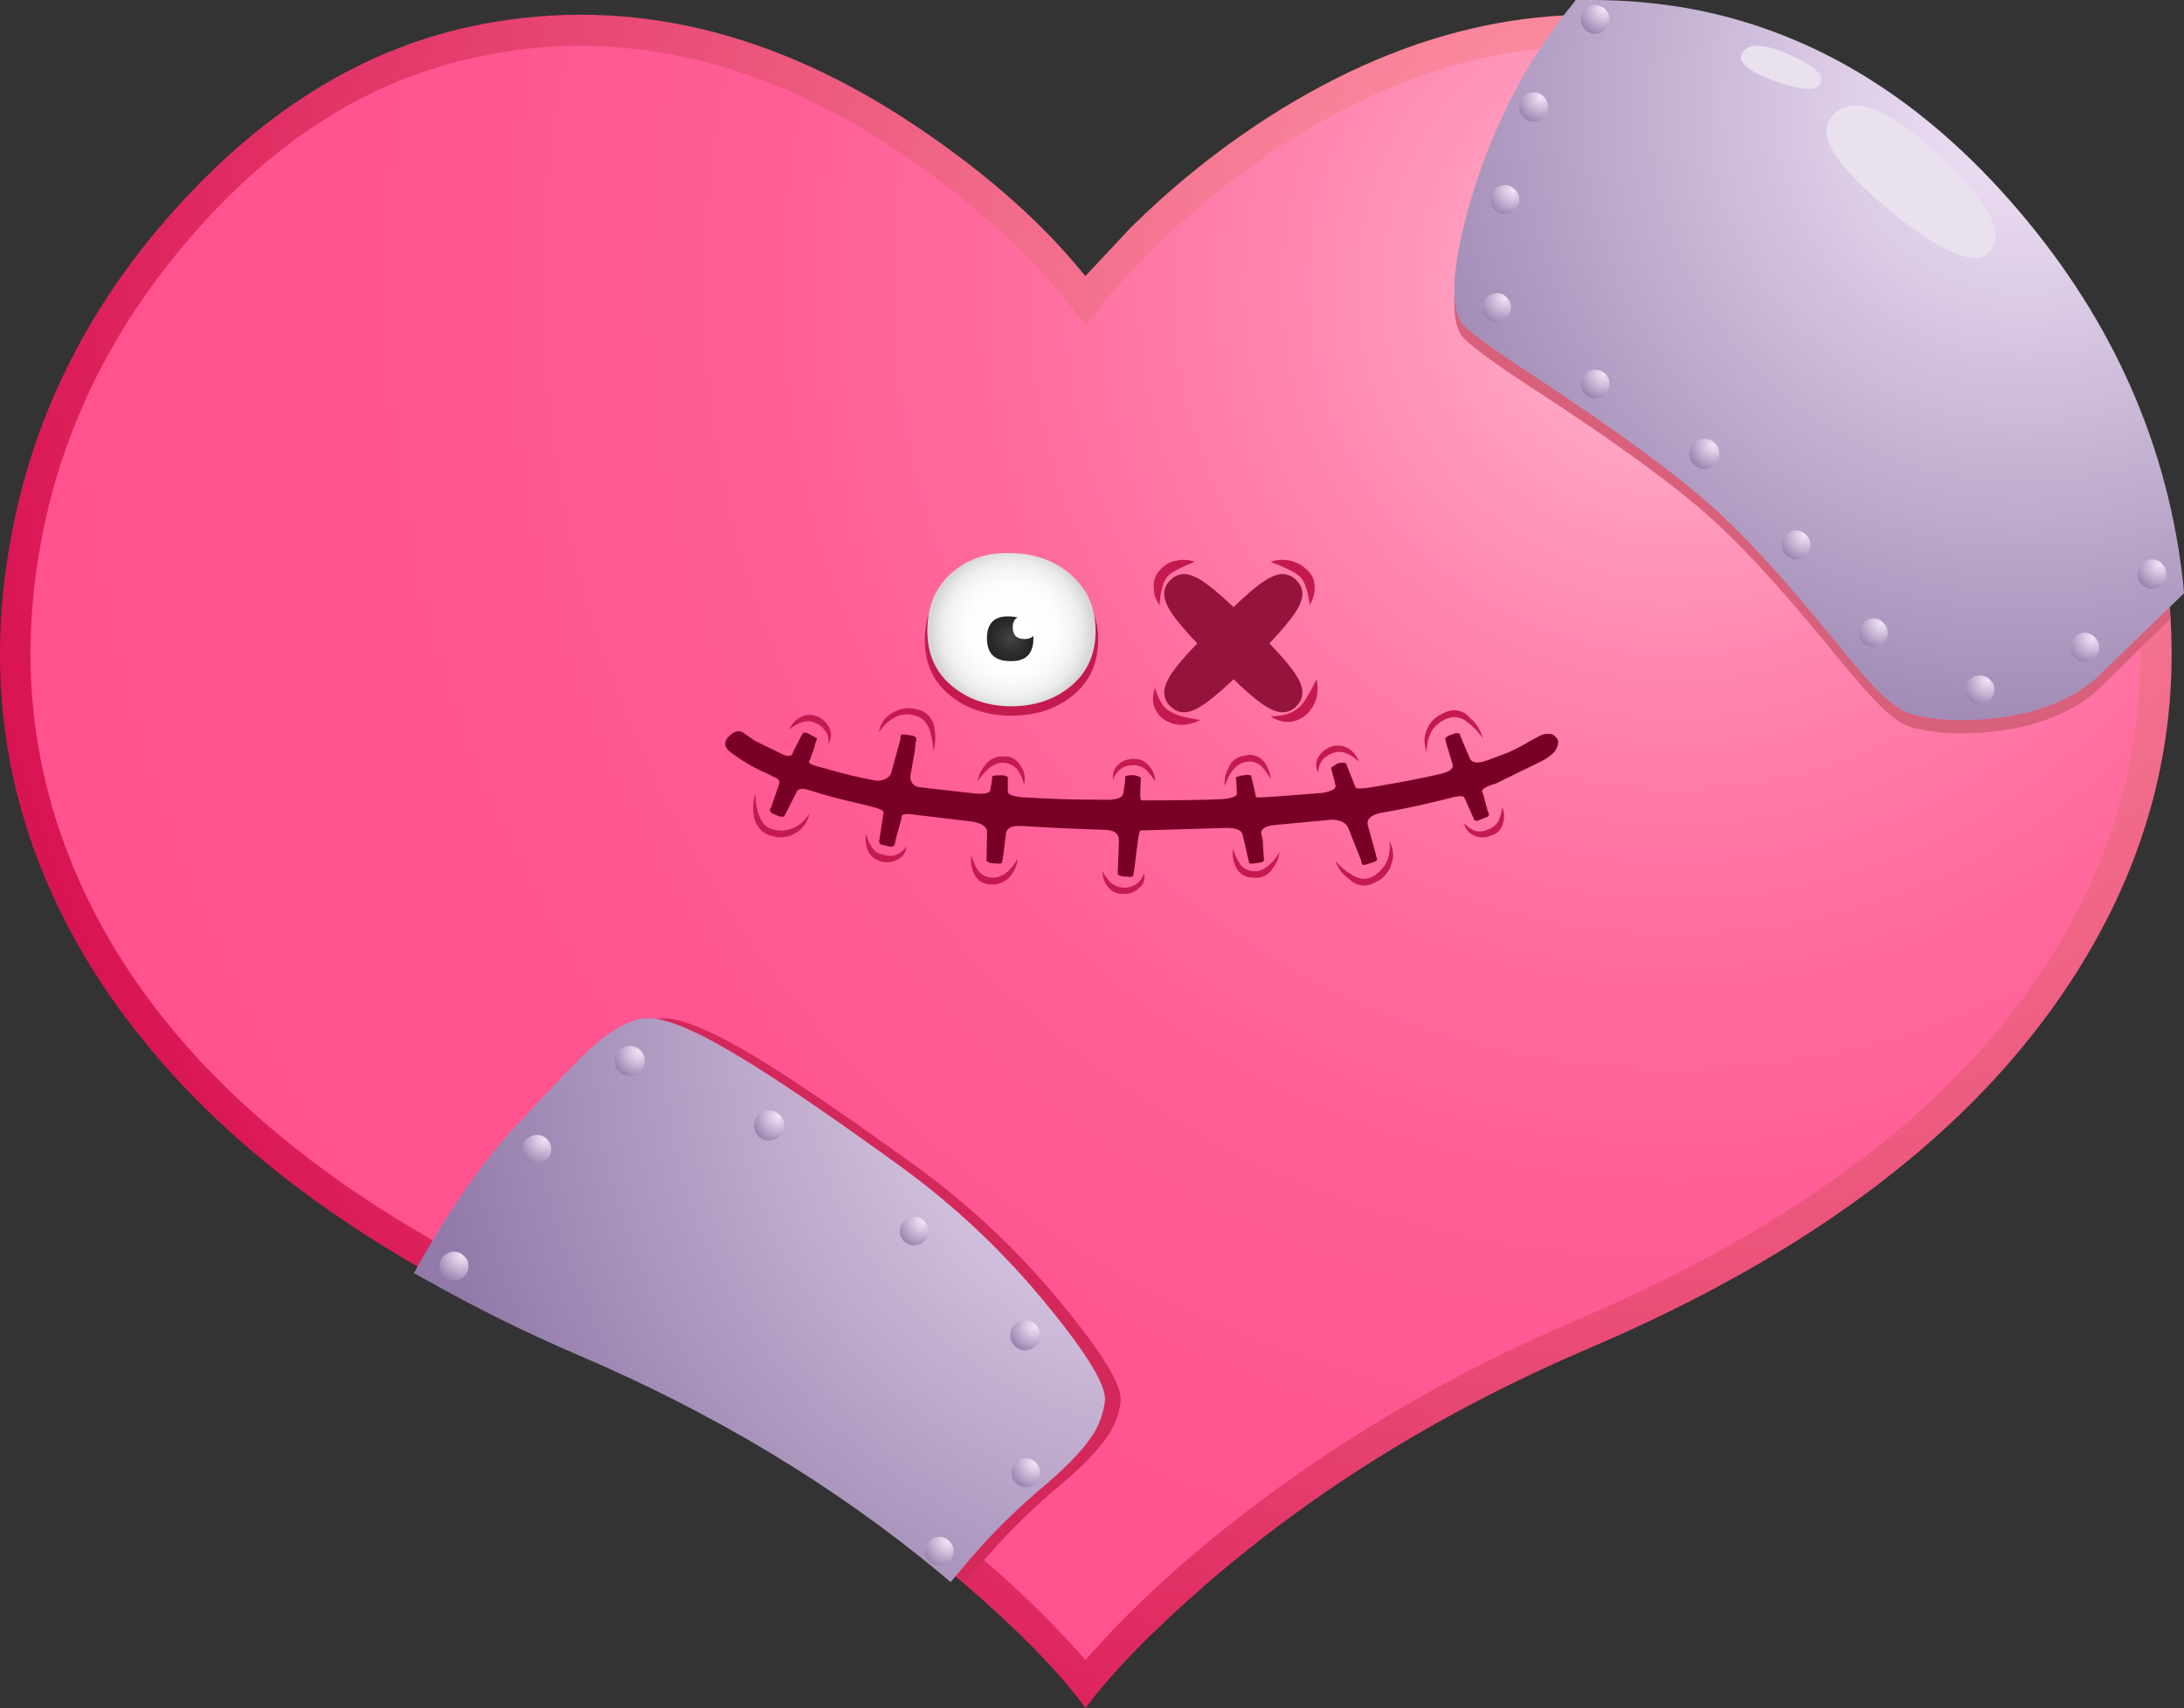 <?xml version="1.0" encoding="iso-8859-1"?>
<!-- Generator: Adobe Illustrator 20.1.0, SVG Export Plug-In . SVG Version: 6.00 Build 0)  -->
<svg version="1.0" id="Layer_1" xmlns="http://www.w3.org/2000/svg" xmlns:xlink="http://www.w3.org/1999/xlink" x="0px" y="0px"
	 viewBox="0 0 768.88 601.3" enable-background="new 0 0 768.88 601.3" xml:space="preserve">
<rect x="0" y="0" width="768.88" height="601.3" fill="#333333" stroke="none"/>
<title>lovecritters_0006</title>
<radialGradient id="SVGID_1_" cx="297.073" cy="430.053" r="139.3" gradientTransform="matrix(4.42 0 0 -4.42 -717.15 1995.05)" gradientUnits="userSpaceOnUse">
	<stop  offset="0" style="stop-color:#FF9CA9"/>
	<stop  offset="0.22" style="stop-color:#F88299"/>
	<stop  offset="0.69" style="stop-color:#E64270"/>
	<stop  offset="1" style="stop-color:#D91453"/>
</radialGradient>
<path fill="url(#SVGID_1_)" d="M762.25,198.89c-6.78-46.847-26.67-88.613-59.67-125.3c-32.26-35.947-68.427-57.677-108.5-65.19
	C542.96-1.2,492.267,10.733,442,44.2c-15.776,10.577-30.509,22.631-44,36l-15.91,17c-14.88-18.56-34.843-36.227-59.89-53
	C272.16,10.733,221.507-1.2,170.24,8.4c-40.073,7.513-76.243,29.243-108.51,65.19c-33,36.667-52.813,78.433-59.44,125.3
	c-7.527,52.293,3.45,101.13,32.93,146.51c34.327,52.447,90.823,95.463,169.49,129.05c51.267,21.953,96.2,49.65,134.8,83.09
	c19.447,16.793,33.663,31.377,42.65,43.75c9.133-12.373,23.35-26.957,42.65-43.75c38.6-33.44,83.6-61.137,135-83.09
	c78.667-33.587,135.09-76.603,169.27-129.05C758.707,300.02,769.763,251.183,762.25,198.89z"/>
<radialGradient id="SVGID_2_" cx="297.073" cy="430.053" r="133" gradientTransform="matrix(4.42 0 0 -4.42 -723.12 2001.68)" gradientUnits="userSpaceOnUse">
	<stop  offset="0" style="stop-color:#FFBFD5"/>
	<stop  offset="0.12" style="stop-color:#FF9EBF"/>
	<stop  offset="0.25" style="stop-color:#FF82AD"/>
	<stop  offset="0.39" style="stop-color:#FF6D9F"/>
	<stop  offset="0.55" style="stop-color:#FF5E96"/>
	<stop  offset="0.73" style="stop-color:#FF5590"/>
	<stop  offset="1" style="stop-color:#FF528E"/>
</radialGradient>
<path fill="url(#SVGID_2_)" d="M752.31,207.28c-5.007-45.373-22.98-86.183-53.92-122.43c-30.927-36.387-66.357-58.26-106.29-65.62
	c-10.339-2.021-20.846-3.055-31.38-3.09c-41.253,0-81.84,14.51-121.76,43.53c-12.515,9.126-24.335,19.17-35.36,30.05
	c-8.547,9.28-12.88,13.993-13,14.14l-8.4,10.61l-8.4-10.61c-12.227-14.88-28.36-29.613-48.4-44.2
	c-39.947-29.02-80.543-43.53-121.79-43.53c-10.534,0.035-21.041,1.069-31.38,3.09c-39.927,7.333-75.357,29.21-106.29,65.63
	C35,121.097,17.02,161.907,12,207.28c-4.713,43.02,3.83,83.687,25.63,122c31.527,54.953,88.613,100.033,171.26,135.24
	c42.727,18.267,81.327,40.6,115.8,67c22.54,17.24,41.693,34.847,57.46,52.82c15.767-18,34.92-35.607,57.46-52.82
	c34.473-26.373,73.073-48.707,115.8-67c82.667-35.213,139.753-80.293,171.26-135.24C748.477,290.967,757.023,250.3,752.31,207.28z"
	/>
<path fill="#D9607B" d="M740.16,241.31L764,217.89c-2.667-50.533-21.157-96.35-55.47-137.45c-33.293-40.073-71.45-64.073-114.47-72
	c-13.188-2.416-26.602-3.379-40-2.87l-0.88,1.1c-10.35,12.712-18.963,26.745-25.61,41.73c-5.478,12.307-9.771,25.108-12.82,38.23
	c-3.533,15.613-3.68,26-0.44,31.16c1.767,2.8,10.46,9.283,26.08,19.45c28.287,18.413,48.913,33.44,61.88,45.08
	c11.047,9.873,24.897,24.973,41.55,45.3c7.66,9.427,13.183,15.837,16.57,19.23c4.86,5.153,9.133,8.247,12.82,9.28
	c5.777,1.456,11.724,2.129,17.68,2c7.665,0.017,15.304-0.872,22.76-2.65C724.837,252.493,733.673,247.77,740.16,241.31z"/>
<path fill="#790025" d="M321.39,259l-2.65-0.44h-1.33l-0.22,0.22l-0.22,1.1v0.44l-3.09,11.27c-0.269,1.187-1.091,2.173-2.21,2.65
	c-1.243,0.603-2.656,0.758-4,0.44c-5.59-1.042-11.121-2.377-16.57-4l-3.31-0.88c-2.36-0.587-3.317-1.253-2.87-2l0.44-0.88l1.33-3.76
	l0.44-1.77l0.22-0.44l0.22-0.88v-0.22l-3.31-1.77l-1.33-0.22l-0.22,0.22l-0.44,0.66l-2.87,5.52l-0.4,1.14
	c-0.44,0.733-1.397,0.88-2.87,0.44l-10.39-5.08l-3.54-2.43c-0.758-0.741-1.827-1.069-2.87-0.88c-1.044,0.304-1.969,0.922-2.65,1.77
	c-0.928,0.647-1.436,1.744-1.33,2.87c0,0.887,0.667,1.843,2,2.87l4.2,2.87c2.822,1.773,5.778,3.324,8.84,4.64l2.21,1.1
	c1.62,0.587,2.137,1.543,1.55,2.87l-2.65,7.73l-0.44,0.88v0.22c0.129,0.473,0.447,0.871,0.88,1.1l2.65,1.1h1.55v-0.22l4.2-8.18
	c0.44-1.473,1.987-1.767,4.64-0.88l3.54,1.1c3.387,1.033,9.207,2.507,17.46,4.42c3.68,0.887,5.373,1.697,5.08,2.43l-1.55,9.94v0.22
	c0.016,0.601,0.499,1.084,1.1,1.1l2.87,0.66c0.887,0,1.33-0.22,1.33-0.66l0.22-0.22l0.22-1.33l2-7.29l0.22-1.33
	c0.293-0.733,1.84-0.88,4.64-0.44l20.11,2.43c3.533,0.587,5.3,1.84,5.3,3.76l-0.22,10.17l1.33,0.66l2.87,0.22
	c0.887,0,1.33-0.22,1.33-0.66v-0.22l0.22-0.88l1.1-8.84c0.293-2.06,2.21-2.943,5.75-2.65c9.427,0.587,19.003,1.03,28.73,1.33
	c3.533,0,5.3,1.253,5.3,3.76l-0.44,11.93l1.33,0.66l2.87,0.22c0.887,0,1.33-0.22,1.33-0.66v-0.22l0.22-1.1l1.33-10.61
	c0.293-2.507,0.66-3.76,1.1-3.76l30.05-0.88c3.533,0,5.45,0.81,5.75,2.43l2.21,9.5v0.22c0,0.293,0.443,0.44,1.33,0.44l2.87-0.44
	c0.443-0.056,0.842-0.295,1.1-0.66l-0.44-7.29l-0.54-2.4c0-1.62,1.767-2.577,5.3-2.87l18.78-1.77c1.506-0.166,3.029,0.062,4.42,0.66
	c1.184,0.565,2.068,1.61,2.43,2.87l4.2,10.61l0.22,1.1l0.22,0.22c0,0.44,0.517,0.513,1.55,0.22l2.65-0.88
	c0.558-0.105,0.995-0.542,1.1-1.1l-0.22-0.22l-0.22-1.1l-2.87-10.39c-0.29-1.046,0.053-2.166,0.88-2.87
	c1.032-0.804,2.249-1.337,3.54-1.55c7.073-1.18,15.03-2.873,23.87-5.08c3.533-1.033,5.45-1.107,5.75-0.22l3.31,7.51v0.22
	c0.448,0.326,1.029,0.408,1.55,0.22l2.65-1.1c0.497-0.076,0.917-0.411,1.1-0.88v-0.22l-0.44-1.1l-1.55-5.75l-0.44-1.1
	c-0.293-0.887,1.327-1.843,4.86-2.87l16.35-8c1.559-0.795,2.977-1.839,4.2-3.09c0.736-0.878,1.198-1.952,1.33-3.09
	c0.165-0.845-0.179-1.709-0.88-2.21c-0.518-0.699-1.34-1.108-2.21-1.1c-0.977-0.06-1.956,0.09-2.87,0.44
	c-1.62,0.887-2.873,1.553-3.76,2c-2.564,1.587-5.237,2.991-8,4.2l-7.07,2.65c-3.24,1.18-5.303,1.033-6.19-0.44l-3.45-8.17
	l-0.22-0.66l-0.22-0.22h-1.33l-2.43,0.88l-1.1,0.88v0.22l0.22,0.66v0.44l2.43,8c0.293,1.473-1.253,2.577-4.64,3.31
	c-5.6,1.333-13.63,2.88-24.09,4.64c-3.68,0.587-5.52,0.587-5.52,0l-3.31-8.4l-0.44-0.22h-1.1c-0.896-0.052-1.775,0.266-2.43,0.88
	l-1.1,0.66l-0.22,0.22l1.55,6c0.44,1.333-1.18,2.29-4.86,2.87l-17.68,1.33c-3.68,0.293-5.52,0.293-5.52,0V280l-1.33-5.75l-0.22-0.44
	v-0.66l-0.22-0.22l-1.33-0.22l-2.43,0.44l-1.33,0.44l-0.22,0.22l0.22,0.88l0.22,4.42c0.293,1.18-1.473,1.917-5.3,2.21
	c-6.187,0.293-15.467,0.44-27.84,0.44h-0.44c-0.293,0-0.44-0.737-0.44-2.21l0.22-5.75l-0.22-0.22l-1.1-0.44
	c-0.856-0.268-1.761-0.343-2.65-0.22l-1.33,0.22l-0.22,0.22v1.55l-0.66,4.42c-0.293,1.473-2.21,2.21-5.75,2.21
	c-10.9,0-20.77-0.293-29.61-0.88c-3.533-0.293-5.3-0.96-5.3-2v-5.08l-0.22-0.22l-1.33-0.44h-2.43l-1.33,0.22l-0.22,0.22v1.1
	l-0.66,3.76c0,0.44-0.59,0.807-1.77,1.1c-1.249,0.149-2.511,0.149-3.76,0l-19.45-2.21c-0.954-0.106-1.827-0.584-2.43-1.33
	c-0.577-0.838-0.813-1.864-0.66-2.87l1.55-8.84l0.22-2.65l0.22-0.44v-1.33L321.39,259z"/>
<path fill="#94143C" d="M412,248.61c2.507,2.507,5.6,2.8,9.28,0.88c2.947-1.473,7.28-4.937,13-10.39
	c5.6,5.453,9.873,8.917,12.82,10.39c3.68,1.913,6.773,1.62,9.28-0.88s2.8-5.593,0.88-9.28c-1.473-2.947-4.937-7.22-10.39-12.82
	c5.453-5.747,8.917-10.08,10.39-13c1.913-3.68,1.62-6.773-0.88-9.28s-5.593-2.8-9.28-0.88c-2.947,1.473-7.22,4.937-12.82,10.39
	c-5.747-5.453-10.08-8.917-13-10.39c-3.68-1.913-6.773-1.62-9.28,0.88c-2.507,2.5-2.8,5.593-0.88,9.28
	c1.473,2.947,4.937,7.28,10.39,13c-5.453,5.6-8.917,9.873-10.39,12.82C409.2,243.01,409.493,246.103,412,248.61z"/>
<radialGradient id="SVGID_3_" cx="297.073" cy="430.053" r="58.14" gradientTransform="matrix(4.42 0 0 -4.42 -600.69 1938.48)" gradientUnits="userSpaceOnUse">
	<stop  offset="0" style="stop-color:#F2E4F8"/>
	<stop  offset="0.27" style="stop-color:#DBCBE5"/>
	<stop  offset="0.86" style="stop-color:#A08AB5"/>
	<stop  offset="1" style="stop-color:#9179A9"/>
</radialGradient>
<path fill="url(#SVGID_3_)" d="M740.16,236.67l28.73-27.84l-0.22-2.65c-5.16-48.787-24.537-92.847-58.13-132.18
	C677.1,34.833,638.65,11.197,595.19,3.09C583.886,1.059,572.425,0.025,560.94,0h-6.19l-1.55,2
	c-10.398,12.781-19.019,26.909-25.63,42c-5.498,12.22-9.792,24.947-12.82,38c-3.533,15.613-3.68,26.073-0.44,31.38
	c1.767,2.667,10.46,9.077,26.08,19.23c29.167,19.3,49.793,34.4,61.88,45.3c11.047,9.72,24.897,24.747,41.55,45.08
	c7.66,9.427,13.183,15.91,16.57,19.45c4.86,5.007,9.133,8.027,12.82,9.06c5.777,1.456,11.724,2.129,17.68,2
	c7.666,0.034,15.307-0.855,22.76-2.65C724.837,248.03,733.673,243.303,740.16,236.67z"/>
<radialGradient id="SVGID_4_" cx="297.073" cy="430.053" r="2.33" gradientTransform="matrix(4.42 0 0 -4.42 -748.53 1904)" gradientUnits="userSpaceOnUse">
	<stop  offset="0" style="stop-color:#F2E4F8"/>
	<stop  offset="0.27" style="stop-color:#DBCBE5"/>
	<stop  offset="0.86" style="stop-color:#A08AB5"/>
	<stop  offset="1" style="stop-color:#9179A9"/>
</radialGradient>
<path fill="url(#SVGID_4_)" d="M566.68,6.85c0.054-1.355-0.518-2.66-1.55-3.54c-1.802-1.952-4.845-2.075-6.797-0.273
	c-0.095,0.087-0.186,0.178-0.273,0.273c-1.032,0.88-1.604,2.185-1.55,3.54c0.006,1.343,0.567,2.624,1.55,3.54
	c1.802,1.952,4.845,2.075,6.797,0.273c0.095-0.087,0.186-0.178,0.273-0.273C566.113,9.474,566.674,8.193,566.68,6.85z"/>
<radialGradient id="SVGID_5_" cx="297.073" cy="430.053" r="2.33" gradientTransform="matrix(4.42 0 0 -4.42 -770.41 1934.94)" gradientUnits="userSpaceOnUse">
	<stop  offset="0" style="stop-color:#F2E4F8"/>
	<stop  offset="0.27" style="stop-color:#DBCBE5"/>
	<stop  offset="0.86" style="stop-color:#A08AB5"/>
	<stop  offset="1" style="stop-color:#9179A9"/>
</radialGradient>
<path fill="url(#SVGID_5_)" d="M545,37.57c0.01-1.349-0.541-2.642-1.52-3.57c-1.802-1.952-4.845-2.075-6.797-0.273
	c-0.095,0.087-0.186,0.178-0.273,0.273c-0.983,0.916-1.544,2.197-1.55,3.54c-0.026,1.414,0.535,2.775,1.55,3.76
	c1.802,1.952,4.845,2.075,6.797,0.273c0.095-0.087,0.186-0.178,0.273-0.273C544.476,40.317,545.025,38.969,545,37.57z"/>
<radialGradient id="SVGID_6_" cx="297.073" cy="430.053" r="2.33" gradientTransform="matrix(4.42 0 0 -4.42 -780.58 1967.65)" gradientUnits="userSpaceOnUse">
	<stop  offset="0" style="stop-color:#F2E4F8"/>
	<stop  offset="0.27" style="stop-color:#DBCBE5"/>
	<stop  offset="0.86" style="stop-color:#A08AB5"/>
	<stop  offset="1" style="stop-color:#9179A9"/>
</radialGradient>
<path fill="url(#SVGID_6_)" d="M534.86,70.27c0.054-1.355-0.518-2.66-1.55-3.54c-0.916-0.983-2.197-1.544-3.54-1.55
	c-2.758,0.112-4.968,2.322-5.08,5.08c0.112,2.758,2.322,4.968,5.08,5.08c1.343-0.006,2.624-0.567,3.54-1.55
	C534.337,72.915,534.908,71.618,534.86,70.27z"/>
<radialGradient id="SVGID_7_" cx="297.073" cy="430.053" r="2.33" gradientTransform="matrix(4.42 0 0 -4.42 -783.23 2005.66)" gradientUnits="userSpaceOnUse">
	<stop  offset="0" style="stop-color:#F2E4F8"/>
	<stop  offset="0.27" style="stop-color:#DBCBE5"/>
	<stop  offset="0.86" style="stop-color:#A08AB5"/>
	<stop  offset="1" style="stop-color:#9179A9"/>
</radialGradient>
<path fill="url(#SVGID_7_)" d="M532,108.28c-0.006-1.343-0.567-2.624-1.55-3.54c-0.88-1.032-2.185-1.604-3.54-1.55
	c-2.758,0.112-4.968,2.322-5.08,5.08c-0.054,1.355,0.518,2.66,1.55,3.54c0.916,0.983,2.197,1.544,3.54,1.55
	C529.678,113.248,531.888,111.038,532,108.28z"/>
<radialGradient id="SVGID_8_" cx="297.073" cy="430.053" r="2.33" gradientTransform="matrix(4.42 0 0 -4.42 -748.53 2032.4)" gradientUnits="userSpaceOnUse">
	<stop  offset="0" style="stop-color:#F2E4F8"/>
	<stop  offset="0.27" style="stop-color:#DBCBE5"/>
	<stop  offset="0.86" style="stop-color:#A08AB5"/>
	<stop  offset="1" style="stop-color:#9179A9"/>
</radialGradient>
<path fill="url(#SVGID_8_)" d="M566.68,135.24c0-2.808-2.277-5.085-5.085-5.085c-2.808,0-5.085,2.277-5.085,5.085
	c0.006,1.343,0.567,2.624,1.55,3.54c1.802,1.952,4.845,2.075,6.797,0.273c0.095-0.087,0.186-0.178,0.273-0.273
	C566.113,137.864,566.674,136.583,566.68,135.24z"/>
<radialGradient id="SVGID_9_" cx="297.073" cy="430.053" r="2.33" gradientTransform="matrix(4.42 0 0 -4.42 -709.86 2057.37)" gradientUnits="userSpaceOnUse">
	<stop  offset="0" style="stop-color:#F2E4F8"/>
	<stop  offset="0.27" style="stop-color:#DBCBE5"/>
	<stop  offset="0.86" style="stop-color:#A08AB5"/>
	<stop  offset="1" style="stop-color:#9179A9"/>
</radialGradient>
<path fill="url(#SVGID_9_)" d="M605.35,160c0.116-2.925-2.162-5.39-5.086-5.505c-2.925-0.116-5.39,2.162-5.505,5.086
	c-0.116,2.925,2.162,5.39,5.086,5.505c1.476,0.058,2.91-0.502,3.955-1.546C604.832,162.66,605.404,161.355,605.35,160z"/>
<radialGradient id="SVGID_10_" cx="297.073" cy="430.053" r="2.33" gradientTransform="matrix(4.42 0 0 -4.42 -677.82 2089.19)" gradientUnits="userSpaceOnUse">
	<stop  offset="0" style="stop-color:#F2E4F8"/>
	<stop  offset="0.27" style="stop-color:#DBCBE5"/>
	<stop  offset="0.86" style="stop-color:#A08AB5"/>
	<stop  offset="1" style="stop-color:#9179A9"/>
</radialGradient>
<path fill="url(#SVGID_10_)" d="M637.4,191.81c-0.006-1.343-0.567-2.624-1.55-3.54c-1.802-1.952-4.845-2.075-6.797-0.273
	c-0.095,0.087-0.186,0.178-0.273,0.273c-0.983,0.916-1.544,2.197-1.55,3.54c0,2.808,2.277,5.085,5.085,5.085
	C635.123,196.895,637.4,194.618,637.4,191.81z"/>
<radialGradient id="SVGID_11_" cx="297.073" cy="430.053" r="2.33" gradientTransform="matrix(4.42 0 0 -4.42 -650.64 2120.13)" gradientUnits="userSpaceOnUse">
	<stop  offset="0" style="stop-color:#F2E4F8"/>
	<stop  offset="0.27" style="stop-color:#DBCBE5"/>
	<stop  offset="0.86" style="stop-color:#A08AB5"/>
	<stop  offset="1" style="stop-color:#9179A9"/>
</radialGradient>
<path fill="url(#SVGID_11_)" d="M664.58,222.75c-0.006-1.343-0.567-2.624-1.55-3.54c-1.802-1.952-4.845-2.075-6.797-0.273
	c-0.095,0.087-0.186,0.178-0.273,0.273c-0.983,0.916-1.544,2.197-1.55,3.54c0,2.808,2.277,5.085,5.085,5.085
	C662.303,227.835,664.58,225.558,664.58,222.75L664.58,222.75z"/>
<radialGradient id="SVGID_12_" cx="297.073" cy="430.053" r="2.33" gradientTransform="matrix(4.42 0 0 -4.42 -613.29 2140.24)" gradientUnits="userSpaceOnUse">
	<stop  offset="0" style="stop-color:#F2E4F8"/>
	<stop  offset="0.27" style="stop-color:#DBCBE5"/>
	<stop  offset="0.86" style="stop-color:#A08AB5"/>
	<stop  offset="1" style="stop-color:#9179A9"/>
</radialGradient>
<path fill="url(#SVGID_12_)" d="M702.15,242.86c0.054-1.355-0.518-2.66-1.55-3.54c-0.916-0.983-2.197-1.544-3.54-1.55
	c-2.808,0-5.085,2.277-5.085,5.085c0,2.808,2.277,5.085,5.085,5.085c1.343-0.006,2.624-0.567,3.54-1.55
	C701.63,245.513,702.201,244.212,702.15,242.86z"/>
<radialGradient id="SVGID_13_" cx="297.073" cy="430.053" r="2.34" gradientTransform="matrix(4.42 0 0 -4.42 -576.39 2125.21)" gradientUnits="userSpaceOnUse">
	<stop  offset="0" style="stop-color:#F2E4F8"/>
	<stop  offset="0.27" style="stop-color:#DBCBE5"/>
	<stop  offset="0.86" style="stop-color:#A08AB5"/>
	<stop  offset="1" style="stop-color:#9179A9"/>
</radialGradient>
<path fill="url(#SVGID_13_)" d="M739.05,227.83c-0.112-2.758-2.322-4.968-5.08-5.08c-1.355-0.054-2.66,0.518-3.54,1.55
	c-0.983,0.916-1.544,2.197-1.55,3.54c0.112,2.758,2.322,4.968,5.08,5.08c1.343-0.006,2.624-0.567,3.54-1.55
	C738.532,230.49,739.104,229.185,739.05,227.83z"/>
<radialGradient id="SVGID_14_" cx="297.073" cy="430.053" r="2.33" gradientTransform="matrix(4.42 0 0 -4.42 -552.52 2099.35)" gradientUnits="userSpaceOnUse">
	<stop  offset="0" style="stop-color:#F2E4F8"/>
	<stop  offset="0.27" style="stop-color:#DBCBE5"/>
	<stop  offset="0.86" style="stop-color:#A08AB5"/>
	<stop  offset="1" style="stop-color:#9179A9"/>
</radialGradient>
<path fill="url(#SVGID_14_)" d="M762.7,202.2c0.026-1.414-0.535-2.775-1.55-3.76c-1.802-1.952-4.845-2.075-6.797-0.273
	c-0.095,0.087-0.186,0.178-0.273,0.273c-1.015,0.985-1.576,2.346-1.55,3.76c0.006,1.343,0.567,2.624,1.55,3.54
	c1.802,1.952,4.845,2.075,6.797,0.273c0.095-0.087,0.186-0.178,0.273-0.273C762.133,204.824,762.694,203.543,762.7,202.2z"/>
<path fill="#D4285B" d="M233.66,358.44l-3.09,0.22c-5.007,1.333-10.383,4.5-16.13,9.5c-4,3.387-10.777,10.31-20.33,20.77l-7.73,8
	c-10,10.753-20.827,26.223-32.48,46.41l-2.65,4.86l4.64,2.65c17.288,9.822,35.146,18.604,53.48,26.3
	c47.733,20.333,89.867,45.747,126.4,76.24l4.42,3.54l3.31-4.2c8.201-9.955,17.234-19.195,27-27.62
	c9.427-7.66,15.983-14.29,19.67-19.89c2.426-3.659,3.926-7.853,4.37-12.22c0.44-5.333-6.41-16.603-20.55-33.81
	c-14.767-18.081-31.773-34.211-50.61-48c-25.047-18.12-44.047-31.083-57-38.89C251.047,363.06,240.14,358.44,233.66,358.44z"/>
<radialGradient id="SVGID_15_" cx="297.073" cy="430.053" r="62.92" gradientTransform="matrix(4.42 0 0 -4.42 -888.64 2263.77)" gradientUnits="userSpaceOnUse">
	<stop  offset="0" style="stop-color:#F2E4F8"/>
	<stop  offset="0.27" style="stop-color:#DBCBE5"/>
	<stop  offset="0.86" style="stop-color:#A08AB5"/>
	<stop  offset="1" style="stop-color:#9179A9"/>
</radialGradient>
<path fill="url(#SVGID_15_)" d="M228.36,358.44l-3.31,0.22c-5.007,1.333-10.383,4.5-16.13,9.5
	c-3.533,3.093-10.31,10.017-20.33,20.77l-7.51,8c-10.46,11.193-21.363,26.663-32.71,46.41l-2.65,4.86l4.86,2.65
	c17.261,9.73,35.041,18.51,53.26,26.3c47.587,20.333,89.793,45.747,126.62,76.24l4.2,3.54l3.54-4.2
	c8.201-9.955,17.234-19.195,27-27.62c9.28-7.66,15.763-14.29,19.45-19.89c2.374-3.683,3.863-7.865,4.35-12.22
	c0.44-5.333-6.41-16.603-20.55-33.81c-14.767-18.081-31.773-34.211-50.61-48c-25.193-18.267-44.193-31.23-57-38.89
	C245.667,363.06,234.84,358.44,228.36,358.44z"/>
<radialGradient id="SVGID_16_" cx="297.073" cy="430.053" r="2.33" gradientTransform="matrix(4.42 0 0 -4.42 -1150.5 2342.88)" gradientUnits="userSpaceOnUse">
	<stop  offset="0" style="stop-color:#F2E4F8"/>
	<stop  offset="0.27" style="stop-color:#DBCBE5"/>
	<stop  offset="0.86" style="stop-color:#A08AB5"/>
	<stop  offset="1" style="stop-color:#9179A9"/>
</radialGradient>
<path fill="url(#SVGID_16_)" d="M164.93,445.72c0.054-1.355-0.518-2.66-1.55-3.54c-0.916-0.983-2.197-1.544-3.54-1.55
	c-2.808,0-5.085,2.277-5.085,5.085c0,2.808,2.277,5.085,5.085,5.085c1.343-0.006,2.624-0.567,3.54-1.55
	C164.41,448.373,164.981,447.072,164.93,445.72z"/>
<radialGradient id="SVGID_17_" cx="297.073" cy="430.053" r="2.34" gradientTransform="matrix(4.42 0 0 -4.42 -1121.33 2301.78)" gradientUnits="userSpaceOnUse">
	<stop  offset="0" style="stop-color:#F2E4F8"/>
	<stop  offset="0.27" style="stop-color:#DBCBE5"/>
	<stop  offset="0.86" style="stop-color:#A08AB5"/>
	<stop  offset="1" style="stop-color:#9179A9"/>
</radialGradient>
<path fill="url(#SVGID_17_)" d="M194.1,404.62c0-2.808-2.277-5.085-5.085-5.085c-2.808,0-5.085,2.277-5.085,5.085
	c0.006,1.343,0.567,2.624,1.55,3.54c1.801,1.952,4.845,2.075,6.797,0.273c0.095-0.087,0.186-0.178,0.273-0.273
	C193.533,407.244,194.094,405.963,194.1,404.62z"/>
<radialGradient id="SVGID_18_" cx="297.073" cy="430.053" r="2.33" gradientTransform="matrix(4.42 0 0 -4.42 -1039.13 2293.82)" gradientUnits="userSpaceOnUse">
	<stop  offset="0" style="stop-color:#F2E4F8"/>
	<stop  offset="0.27" style="stop-color:#DBCBE5"/>
	<stop  offset="0.86" style="stop-color:#A08AB5"/>
	<stop  offset="1" style="stop-color:#9179A9"/>
</radialGradient>
<path fill="url(#SVGID_18_)" d="M276.09,396.45c0.116-2.925-2.162-5.39-5.086-5.505c-2.925-0.116-5.39,2.162-5.505,5.086
	c-0.116,2.925,2.162,5.39,5.086,5.505c1.476,0.058,2.91-0.502,3.955-1.546C275.572,399.11,276.144,397.805,276.09,396.45z"/>
<radialGradient id="SVGID_19_" cx="297.073" cy="430.053" r="2.34" gradientTransform="matrix(4.42 0 0 -4.42 -988.3 2330.72)" gradientUnits="userSpaceOnUse">
	<stop  offset="0" style="stop-color:#F2E4F8"/>
	<stop  offset="0.27" style="stop-color:#DBCBE5"/>
	<stop  offset="0.86" style="stop-color:#A08AB5"/>
	<stop  offset="1" style="stop-color:#9179A9"/>
</radialGradient>
<path fill="url(#SVGID_19_)" d="M326.92,433.35c-0.006-1.343-0.567-2.624-1.55-3.54c-1.801-1.952-4.845-2.075-6.797-0.273
	c-0.095,0.087-0.186,0.178-0.273,0.273c-0.983,0.916-1.544,2.197-1.55,3.54c0,2.808,2.277,5.085,5.085,5.085
	S326.92,436.158,326.92,433.35z"/>
<radialGradient id="SVGID_20_" cx="297.073" cy="430.053" r="2.34" gradientTransform="matrix(4.42 0 0 -4.42 -948.96 2367.63)" gradientUnits="userSpaceOnUse">
	<stop  offset="0" style="stop-color:#F2E4F8"/>
	<stop  offset="0.27" style="stop-color:#DBCBE5"/>
	<stop  offset="0.86" style="stop-color:#A08AB5"/>
	<stop  offset="1" style="stop-color:#9179A9"/>
</radialGradient>
<path fill="url(#SVGID_20_)" d="M366.25,470.25c0.116-2.925-2.162-5.39-5.086-5.505c-2.925-0.116-5.39,2.162-5.505,5.086
	c-0.116,2.925,2.162,5.39,5.086,5.505c1.476,0.058,2.91-0.502,3.955-1.546C365.732,472.91,366.304,471.605,366.25,470.25z"/>
<radialGradient id="SVGID_21_" cx="297.073" cy="430.053" r="2.33" gradientTransform="matrix(4.42 0 0 -4.42 -948.96 2415.8)" gradientUnits="userSpaceOnUse">
	<stop  offset="0" style="stop-color:#F2E4F8"/>
	<stop  offset="0.27" style="stop-color:#DBCBE5"/>
	<stop  offset="0.86" style="stop-color:#A08AB5"/>
	<stop  offset="1" style="stop-color:#9179A9"/>
</radialGradient>
<path fill="url(#SVGID_21_)" d="M366.25,518.43c-0.006-1.343-0.567-2.624-1.55-3.54c-1.801-1.952-4.845-2.075-6.797-0.273
	c-0.095,0.087-0.186,0.178-0.273,0.273c-0.983,0.916-1.544,2.197-1.55,3.54c0,2.808,2.277,5.085,5.085,5.085
	S366.25,521.238,366.25,518.43z"/>
<radialGradient id="SVGID_22_" cx="297.073" cy="430.053" r="2.33" gradientTransform="matrix(4.42 0 0 -4.42 -979.46 2443.43)" gradientUnits="userSpaceOnUse">
	<stop  offset="0" style="stop-color:#F2E4F8"/>
	<stop  offset="0.27" style="stop-color:#DBCBE5"/>
	<stop  offset="0.86" style="stop-color:#A08AB5"/>
	<stop  offset="1" style="stop-color:#9179A9"/>
</radialGradient>
<path fill="url(#SVGID_22_)" d="M335.75,546.05c-0.006-1.343-0.567-2.624-1.55-3.54c-1.801-1.952-4.845-2.075-6.797-0.273
	c-0.095,0.087-0.186,0.178-0.273,0.273c-0.983,0.916-1.544,2.197-1.55,3.54c0,2.808,2.277,5.085,5.085,5.085
	S335.75,548.858,335.75,546.05z"/>
<radialGradient id="SVGID_23_" cx="297.073" cy="430.053" r="2.33" gradientTransform="matrix(4.42 0 0 -4.42 -1088.18 2271.06)" gradientUnits="userSpaceOnUse">
	<stop  offset="0" style="stop-color:#F2E4F8"/>
	<stop  offset="0.27" style="stop-color:#DBCBE5"/>
	<stop  offset="0.86" style="stop-color:#A08AB5"/>
	<stop  offset="1" style="stop-color:#9179A9"/>
</radialGradient>
<path fill="url(#SVGID_23_)" d="M227,373.68c0.116-2.925-2.162-5.39-5.086-5.505c-2.925-0.116-5.39,2.162-5.505,5.086
	c-0.116,2.925,2.162,5.39,5.086,5.505c1.476,0.058,2.91-0.502,3.955-1.546C226.482,376.34,227.054,375.035,227,373.68z"/>
<path fill="#C41A4F" d="M335.09,204.41c-6.333,5.007-9.5,12.007-9.5,21c0,8.4,3.167,15.03,9.5,19.89c5.747,4.42,12.747,6.63,21,6.63
	c8.253,0,15.253-2.21,21-6.63c6.333-4.86,9.5-11.49,9.5-19.89c0.233-7.899-3.291-15.441-9.5-20.33
	c-5.747-4.567-12.747-6.923-21-7.07C347.837,197.71,340.837,199.843,335.09,204.41z"/>
<radialGradient id="SVGID_24_" cx="297.06" cy="430.053" r="6.437" gradientTransform="matrix(4.42 0 0 -4.42 -956.92 2122.56)" gradientUnits="userSpaceOnUse">
	<stop  offset="0" style="stop-color:#FFFFFF"/>
	<stop  offset="0.54" style="stop-color:#FDFDFD"/>
	<stop  offset="0.73" style="stop-color:#F6F6F6"/>
	<stop  offset="0.87" style="stop-color:#EBEBEB"/>
	<stop  offset="0.98" style="stop-color:#DADADA"/>
	<stop  offset="1" style="stop-color:#D6D6D6"/>
</radialGradient>
<path fill="url(#SVGID_24_)" d="M335.75,201.1c-6.187,5.007-9.28,12.007-9.28,21c0,8.4,3.093,15.03,9.28,19.89
	c5.6,4.42,12.377,6.63,20.33,6.63c7.953,0,14.733-2.207,20.34-6.62c6.187-4.86,9.28-11.49,9.28-19.89c0-8.4-3.093-15.177-9.28-20.33
	c-5.6-4.567-12.377-6.923-20.33-7.07C347.983,194.397,341.203,196.527,335.75,201.1z"/>
<radialGradient id="SVGID_25_" cx="297.073" cy="430.053" r="1.81" gradientTransform="matrix(4.42 0 0 -4.42 -957.36 2125.65)" gradientUnits="userSpaceOnUse">
	<stop  offset="0" style="stop-color:#454545"/>
	<stop  offset="0.57" style="stop-color:#303030"/>
	<stop  offset="1" style="stop-color:#252525"/>
</radialGradient>
<path fill="url(#SVGID_25_)" d="M355.64,217c-5.453-0.293-8.18,2.283-8.18,7.73c0,5.333,2.727,8,8.18,8
	c5.453,0.147,8.18-2.52,8.18-8C363.82,219.877,361.093,217.3,355.64,217z"/>
<path fill="#FFFFFF" d="M360.73,217c-2.8-0.147-4.2,1.107-4.2,3.76c0,2.8,1.4,4.2,4.2,4.2c2.667,0,4-1.4,4-4.2
	C364.71,218.407,363.377,217.153,360.73,217z"/>
<path fill="#C41A4F" d="M279.18,291.48c-2.215,1.042-4.743,1.199-7.07,0.44c-2.207-0.44-3.827-2.06-4.86-4.86
	c-0.931-2.469-1.382-5.092-1.33-7.73c-0.879,2.713-1.031,5.61-0.44,8.4c0.297,1.488,0.988,2.869,2,4c1.025,1.233,2.433,2.089,4,2.43
	c2.857,1.042,6.033,0.718,8.62-0.88c2.518-1.491,4.284-3.981,4.86-6.85C283.173,289.057,281.247,290.74,279.18,291.48z"/>
<path fill="#C41A4F" d="M470.11,303c0.924,2.705,2.708,5.034,5.08,6.63c2.27,2.322,5.839,2.777,8.62,1.1
	c2.891-1.083,5.11-3.454,6-6.41c1.055-2.682,0.812-5.702-0.66-8.18c0.381,2.557-0.001,5.17-1.1,7.51
	c-1.139,2.169-2.911,3.941-5.08,5.08c-2.06,1.033-4.343,0.813-6.85-0.66C473.821,306.765,471.783,305.046,470.11,303z"/>
<path fill="#C41A4F" d="M305,293.47c-0.425,1.918-0.272,3.919,0.44,5.75c0.815,2.001,2.541,3.489,4.64,4
	c2.005,0.625,4.179,0.386,6-0.66c1.774-0.895,2.948-2.658,3.09-4.64c-0.953,1.446-2.36,2.533-4,3.09
	c-1.455,0.434-3.015,0.357-4.42-0.22c-1.529-0.271-2.885-1.147-3.76-2.43C305.983,296.892,305.305,295.224,305,293.47z"/>
<path fill="#C41A4F" d="M388.13,306.73c0.001,1.912,0.622,3.772,1.77,5.3c1.285,1.746,3.354,2.739,5.52,2.65
	c2.036,0.115,4.03-0.608,5.52-2c1.677-1.196,2.391-3.336,1.77-5.3c-0.441,1.637-1.461,3.058-2.87,4
	c-1.324,0.814-2.868,1.198-4.42,1.1c-1.517-0.118-2.971-0.654-4.2-1.55C390.017,309.666,388.979,308.255,388.13,306.73z"/>
<path fill="#C41A4F" d="M528.89,284.19c-0.229,1.671-0.676,3.305-1.33,4.86c-0.836,1.316-2.079,2.324-3.54,2.87
	c-1.348,0.739-2.915,0.973-4.42,0.66c-1.638-0.551-3.091-1.544-4.2-2.87c0.367,1.973,1.695,3.631,3.54,4.42
	c1.899,0.901,4.101,0.901,6,0c2.15-0.515,3.795-2.247,4.2-4.42C529.715,287.899,529.626,285.942,528.89,284.19z"/>
<path fill="#C41A4F" d="M341.94,301.2c-0.334,2.271,0.051,4.589,1.1,6.63c1.18,2.36,3.243,3.54,6.19,3.54
	c2.465,0.082,4.83-0.976,6.41-2.87c1.469-1.76,2.391-3.912,2.65-6.19c-2.667,4.567-5.687,6.777-9.06,6.63
	c-1.798-0.013-3.497-0.823-4.64-2.21C343.857,305.99,342.973,304.147,341.94,301.2z"/>
<path fill="#C41A4F" d="M434.09,298.77c-0.364,2.271,0.023,4.598,1.1,6.63c1.18,2.36,3.243,3.54,6.19,3.54
	c2.511,0.359,5.005-0.758,6.41-2.87c1.445-1.702,2.366-3.786,2.65-6c-2.947,4.567-5.893,6.777-8.84,6.63
	c-1.855-0.039-3.612-0.838-4.86-2.21C435.577,302.726,434.683,300.798,434.09,298.77z"/>
<path fill="#C41A4F" d="M522,259.88c-0.665-2.775-2.217-5.257-4.42-7.07c-1.976-2.554-5.423-3.461-8.4-2.21
	c-3.387,1.333-5.597,3.25-6.63,5.75c-1.322,2.627-1.403,5.707-0.22,8.4c-0.116-2.619,0.497-5.218,1.77-7.51
	c1.356-2.086,3.385-3.646,5.75-4.42c2.29-0.75,4.806-0.246,6.63,1.33C518.639,255.725,520.507,257.664,522,259.88z"/>
<path fill="#C41A4F" d="M328.68,264.3c0.732-2.744,0.807-5.622,0.22-8.4c-0.523-3.177-3.013-5.667-6.19-6.19
	c-2.923-0.819-6.056-0.349-8.61,1.29c-2.584,1.375-4.322,3.94-4.64,6.85c1.337-2.225,3.242-4.055,5.52-5.3
	c2.168-1.174,4.722-1.412,7.07-0.66c2.207,0.44,3.9,1.987,5.08,4.64C327.932,259.055,328.452,261.661,328.68,264.3z"/>
<path fill="#C41A4F" d="M478.29,268.05c-0.574-1.804-1.741-3.361-3.31-4.42c-1.779-1.146-3.967-1.467-6-0.88
	c-2.034,0.601-3.768,1.943-4.86,3.76c-1.029,1.696-1.029,3.824,0,5.52c-0.029-1.678,0.518-3.316,1.55-4.64
	c1.107-1.134,2.483-1.97,4-2.43C472.177,264.073,475.05,265.103,478.29,268.05z"/>
<path fill="#C41A4F" d="M406.69,275.12c-0.016-1.948-0.725-3.827-2-5.3c-1.215-1.711-3.202-2.704-5.3-2.65
	c-2.109-0.142-4.185,0.58-5.75,2c-1.436,1.362-2.1,3.349-1.77,5.3c0.5-1.669,1.601-3.094,3.09-4c0.887-0.733,2.36-1.1,4.42-1.1
	c1.471,0.047,2.882,0.593,4,1.55C404.642,272.187,405.753,273.596,406.69,275.12z"/>
<path fill="#C41A4F" d="M277.86,256.78c3.387-2.667,6.333-3.477,8.84-2.43c1.522,0.541,2.836,1.545,3.76,2.87
	c1.06,1.296,1.465,3.007,1.1,4.64c1.177-1.609,1.347-3.745,0.44-5.52c-0.883-1.913-2.464-3.416-4.42-4.2
	c-1.964-0.764-4.168-0.602-6,0.44C279.898,253.515,278.585,254.997,277.86,256.78z"/>
<path fill="#C41A4F" d="M447.35,274.24c-0.194-2.255-1.038-4.405-2.43-6.19c-1.643-2.03-4.373-2.827-6.85-2
	c-2.497,0.215-4.647,1.85-5.52,4.2c-1.15,1.927-1.618,4.185-1.33,6.41c1.62-5.007,4.05-7.807,7.29-8.4
	c1.772-0.442,3.649-0.036,5.08,1.1C444.477,269.96,445.73,271.587,447.35,274.24z"/>
<path fill="#C41A4F" d="M360.5,276.23c0.62-2.193,0.215-4.549-1.1-6.41c-1.074-2.308-3.46-3.716-6-3.54
	c-2.49-0.221-4.916,0.865-6.41,2.87c-1.506,1.688-2.501,3.768-2.87,6c3.093-4.567,6.113-6.777,9.06-6.63
	c1.855,0.039,3.612,0.838,4.86,2.21C359.238,272.37,360.077,274.244,360.5,276.23z"/>
<path fill="#C41A4F" d="M406.69,242.2c-0.867,1.948-1.022,4.139-0.44,6.19c0.652,2.248,2.16,4.151,4.2,5.3
	c3.68,2.06,7.73,1.987,12.15-0.22c-2.667-0.44-4.583-0.807-5.75-1.1c-1.633-0.333-3.2-0.931-4.64-1.77
	C409.71,249.42,407.87,246.62,406.69,242.2z"/>
<path fill="#C41A4F" d="M447.35,252.14c1.783,1.338,3.961,2.042,6.19,2c2.389-0.07,4.669-1.012,6.41-2.65
	c3.387-3.24,4.567-7.367,3.54-12.38c-2.667,5.453-4.667,8.693-6,9.72C455.297,251.037,451.917,252.14,447.35,252.14z"/>
<path fill="#C41A4F" d="M447.35,197.78c5.333,2.06,8.723,3.753,10.17,5.08c1.767,1.62,2.947,5.01,3.54,10.17
	c1.162-1.855,1.776-4.001,1.77-6.19c0.082-2.465-0.976-4.83-2.87-6.41C456.587,197.25,451.718,196.227,447.35,197.78z"/>
<path fill="#C41A4F" d="M408.24,213c0.293-5.007,1.25-8.397,2.87-10.17c1.18-1.333,4.347-3.027,9.5-5.08
	c-1.982-0.721-4.126-0.874-6.19-0.44c-2.337,0.333-4.472,1.511-6,3.31c-1.688,1.68-2.504,4.047-2.21,6.41
	C406.203,209.191,406.917,211.292,408.24,213z"/>
<path fill="#EAE1EF" d="M681.82,53.92c-17.827-16.5-30.127-20.833-36.9-13c-5.6,6.333,1.103,17.31,20.11,32.93
	c19.007,15.62,30.94,20.407,35.8,14.36C705.977,81.85,699.64,70.42,681.82,53.92z"/>
<path fill="#EAE1EF" d="M629.88,19.23c-8.987-4-14.51-4.147-16.57-0.44c-1.62,3.093,2.21,6.333,11.49,9.72
	c9.427,3.387,14.803,3.68,16.13,0.88C642.403,26.463,638.72,23.077,629.88,19.23z"/>
</svg>
